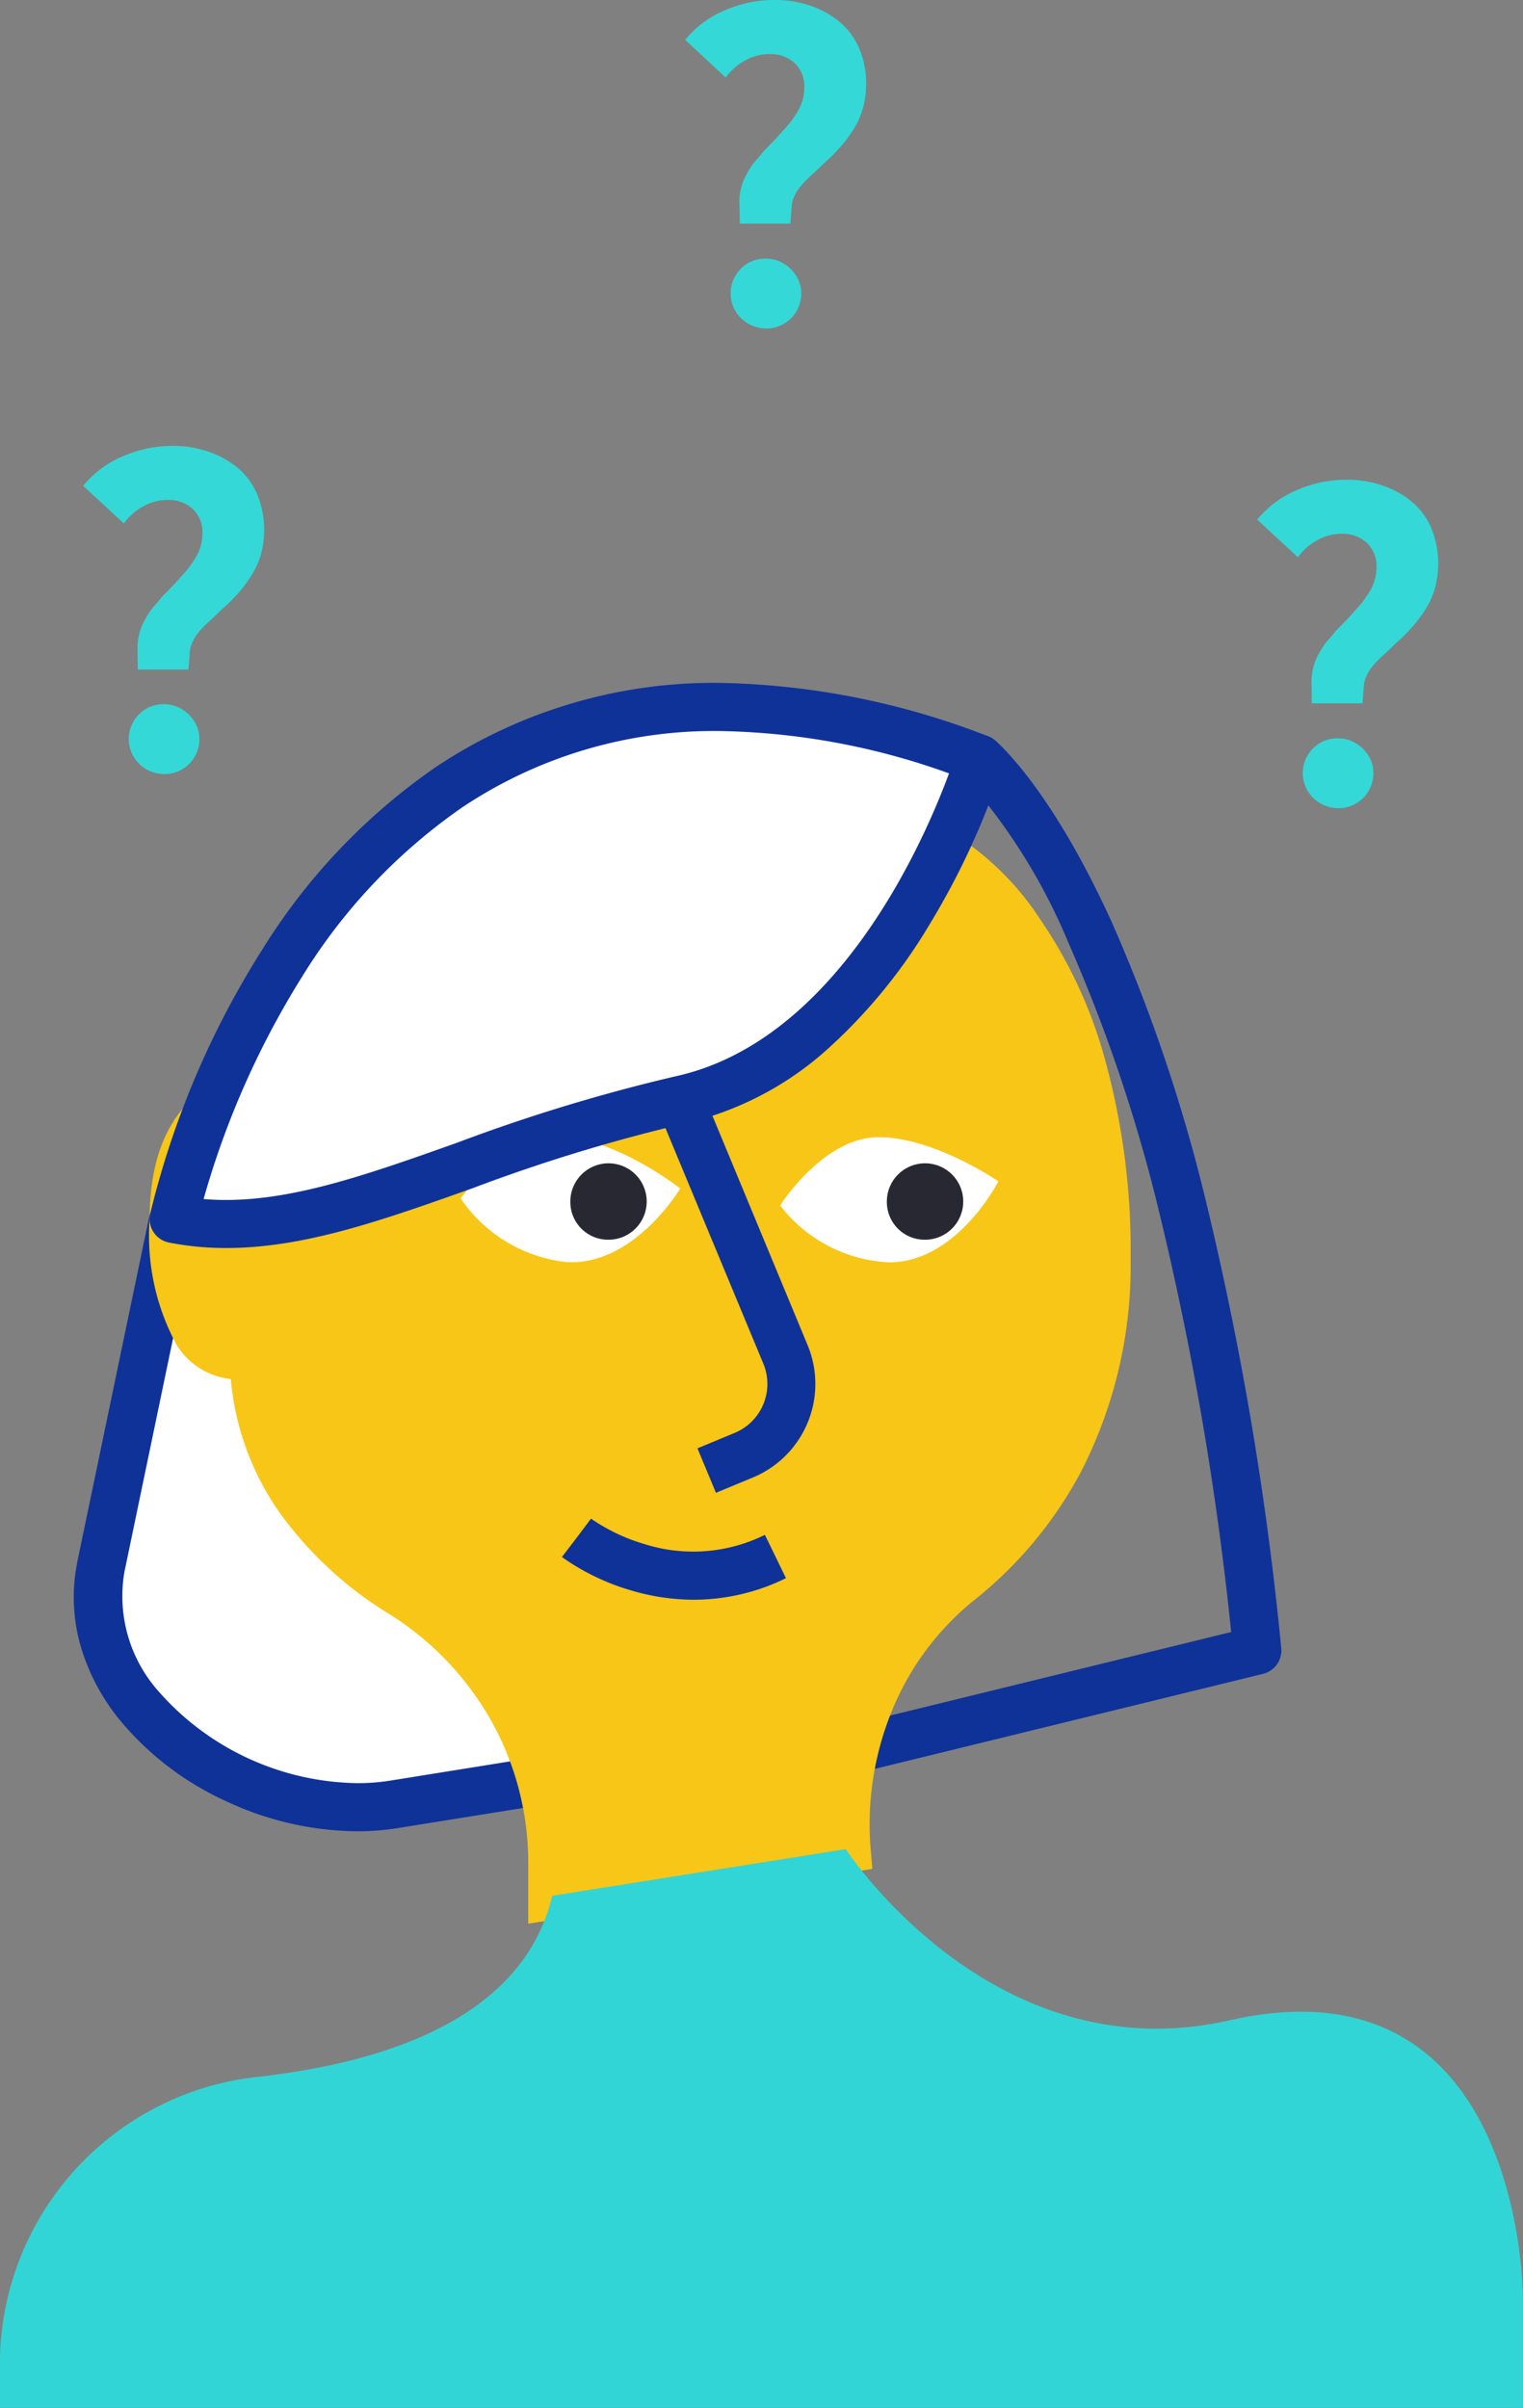 <?xml version="1.0" encoding="UTF-8"?>
<svg xmlns="http://www.w3.org/2000/svg" width="63.301" height="100.036" viewBox="0 0 63.301 100.036">
  <rect x="0" y="0" width="63.301" height="100.036" fill="#808080" stroke="none"/>
  <g id="wizaly-copyright-demo-ask-icon" transform="translate(-0.304 -0.553)">
    <path id="Tracé_2499" data-name="Tracé 2499" d="M53.024,43.019a1,1,0,0,1,.636.228c.093.077,2.315,1.949,4.878,7.594A68.5,68.5,0,0,1,62.42,62.335a133.662,133.662,0,0,1,3.146,18.628,1,1,0,0,1-.757,1.075l-20.56,5.03a1,1,0,0,1-1.233-1.063l3.755-40.985a1,1,0,0,1,.792-.888L52.82,43.04A1,1,0,0,1,53.024,43.019ZM63.485,80.3a129.932,129.932,0,0,0-3-17.48,66.515,66.515,0,0,0-3.764-11.155A24.636,24.636,0,0,0,52.7,45.107l-4.01.834-3.56,38.852Z" transform="translate(-12.01 -11.944)" fill="#0f3299"></path>
    <path id="Tracé_2500" data-name="Tracé 2500" d="M26.689,93.338l-8.5,1.363c-5.856.941-13.331-3.9-12.158-9.849L9.05,70.372l6.666,3.514Z" transform="translate(-1.541 -19.185)" fill="#fff"></path>
    <path id="Tracé_2500_-_Contour" data-name="Tracé 2500 - Contour" d="M16.685,95.819a13.02,13.02,0,0,1-5.416-1.237,12.414,12.414,0,0,1-4.381-3.307,8.773,8.773,0,0,1-1.663-3.052,7.351,7.351,0,0,1-.172-3.564l0-.01L8.342,68.868l8.1,4.271L28.266,94.1l-9.915,1.591A10.54,10.54,0,0,1,16.685,95.819ZM7.015,85.051a5.948,5.948,0,0,0,1.419,4.954,11.206,11.206,0,0,0,8.252,3.814,8.535,8.535,0,0,0,1.349-.1l7.078-1.136L14.99,74.634,9.759,71.876Z" transform="translate(-1.541 -19.185)" fill="#0f3299"></path>
    <path id="Tracé_2501" data-name="Tracé 2501" d="M25.993,92.15V90.763a13.183,13.183,0,0,0-6.208-11.13c-3.11-1.951-6.208-5.125-6.208-10.049,0,0-3.321,1.434-3.321-5.548s6.3-5.042,6.3-5.042S18.142,42.479,41.883,48.72c0,0,7.147,3.538,7.147,16.961A16.405,16.405,0,0,1,42.892,79.1,12.949,12.949,0,0,0,38.21,90.058l.012.141Z" transform="translate(-2.734 -12.848)" fill="#f7c617"></path>
    <path id="Tracé_2501_-_Contour" data-name="Tracé 2501 - Contour" d="M24.993,93.323v-2.56a12.027,12.027,0,0,0-1.549-5.89,12.431,12.431,0,0,0-4.192-4.395A15.667,15.667,0,0,1,14.7,76.3a11.4,11.4,0,0,1-2.07-5.606,3.03,3.03,0,0,1-2.244-1.407,9.483,9.483,0,0,1-1.127-5.25c0-2.3.633-4.009,1.882-5.085a5.387,5.387,0,0,1,3.583-1.2,8.012,8.012,0,0,1,1.032.069,14.8,14.8,0,0,1,2.362-5.244,13.931,13.931,0,0,1,5.042-4.324,19.637,19.637,0,0,1,9-1.935,39.75,39.75,0,0,1,9.977,1.442l.1.026.091.045a11.832,11.832,0,0,1,3.95,3.771,19.315,19.315,0,0,1,2.594,5.484,29.852,29.852,0,0,1,1.159,8.6,18.757,18.757,0,0,1-2.067,8.867,17,17,0,0,1-4.446,5.336,11.437,11.437,0,0,0-3.365,4.482,12.473,12.473,0,0,0-.945,5.618l.088,1.055ZM14.619,67.964l-.042,1.619c0,3.717,1.931,6.813,5.74,9.2a14.44,14.44,0,0,1,4.87,5.106,14.031,14.031,0,0,1,1.807,6.871v.215l10.189-1.626a13.852,13.852,0,0,1,5.085-11.029,15.006,15.006,0,0,0,3.927-4.71,16.783,16.783,0,0,0,1.835-7.932c0-11.918-5.786-15.607-6.516-16.023a37.62,37.62,0,0,0-9.354-1.346,17.674,17.674,0,0,0-8.092,1.716,11.95,11.95,0,0,0-4.327,3.707,12.288,12.288,0,0,0-2.188,5.354l-.117,1.221-1.172-.361a6.022,6.022,0,0,0-1.543-.2c-2.331,0-3.465,1.4-3.465,4.29,0,2.453.427,3.6.785,4.131a.958.958,0,0,0,1.15.493Z" transform="translate(-2.734 -12.848)" fill="#f7c617"></path>
    <path id="Tracé_2502" data-name="Tracé 2502" d="M45.014,68.537S46.8,65.7,49.11,65.7s4.976,1.834,4.976,1.834S52.373,70.9,49.544,70.9A6.07,6.07,0,0,1,45.014,68.537Z" transform="translate(-12.285 -17.902)" fill="#fff"></path>
    <path id="Tracé_2503" data-name="Tracé 2503" d="M26.7,68.232s1.948-2.715,4.272-2.562,4.858,2.151,4.858,2.151-1.925,3.232-4.741,3.056A6.134,6.134,0,0,1,26.7,68.232Z" transform="translate(-7.252 -17.891)" fill="#fff"></path>
    <path id="Tracé_2504" data-name="Tracé 2504" d="M34.54,70.369a1.587,1.587,0,1,0-1.549-1.587A1.568,1.568,0,0,0,34.54,70.369Z" transform="translate(-8.982 -18.312)" fill="#282832"></path>
    <path id="Tracé_2505" data-name="Tracé 2505" d="M52.68,70.369a1.587,1.587,0,1,0-1.549-1.587A1.568,1.568,0,0,0,52.68,70.369Z" transform="translate(-13.966 -18.312)" fill="#282832"></path>
    <path id="Tracé_2506" data-name="Tracé 2506" d="M10.9,115.955c5.434-.588,11.149-2.457,12.357-7.534l12.2-1.939s6.067,9.356,15.96,7.111c12.181-2.762,12.181,11.448,12.181,11.448v4.654H.3v-1.728A12.014,12.014,0,0,1,10.9,115.955Z" transform="translate(0 -29.107)" fill="#32d5d5"></path>
    <path id="Tracé_2507" data-name="Tracé 2507" d="M43.749,43.2s-3.685,12.271-12.44,14.175-15.033,6.135-21.053,4.948C10.256,62.327,16.417,33.014,43.749,43.2Z" transform="translate(-2.734 -11.128)" fill="#fff"></path>
    <path id="Tracé_2507_-_Contour" data-name="Tracé 2507 - Contour" d="M32.951,40.052A32.146,32.146,0,0,1,44.1,42.267a1,1,0,0,1,.608,1.225A31.4,31.4,0,0,1,41.666,50.1,22.341,22.341,0,0,1,37.615,55.1a13.354,13.354,0,0,1-6.093,3.252,70.382,70.382,0,0,0-8.83,2.69c-3.759,1.335-7,2.488-10.257,2.488a12.291,12.291,0,0,1-2.372-.226,1,1,0,0,1-.785-1.187,36.517,36.517,0,0,1,4.651-10.97,25.54,25.54,0,0,1,7.234-7.606A20.816,20.816,0,0,1,32.951,40.052Zm9.531,3.759a29.384,29.384,0,0,0-9.531-1.759,18.85,18.85,0,0,0-10.677,3.155,23.56,23.56,0,0,0-6.66,7.02A35.678,35.678,0,0,0,11.5,61.495c.3.026.615.039.935.039,2.908,0,6-1.1,9.588-2.373A73.02,73.02,0,0,1,31.1,56.4C37.853,54.933,41.459,46.585,42.482,43.812Z" transform="translate(-2.734 -11.128)" fill="#0f3299"></path>
    <path id="Tracé_2508" data-name="Tracé 2508" d="M40.768,79.886,40,78.039l1.584-.658a2.2,2.2,0,0,0,1.16-2.846l-4.4-10.585,1.847-.767,4.4,10.6a4.207,4.207,0,0,1-2.241,5.447Z" transform="translate(-10.707 -17.314)" fill="#0f3299"></path>
    <path id="Tracé_2509" data-name="Tracé 2509" d="M38.226,91.222a9.185,9.185,0,0,1-2.7-.413,9.57,9.57,0,0,1-2.788-1.361l.609-.795.6-.8a7.728,7.728,0,0,0,2.228,1.059,6.719,6.719,0,0,0,5-.386l.876,1.8A8.7,8.7,0,0,1,38.226,91.222Z" transform="translate(-9.079 -24.208)" fill="#0f3299"></path>
    <path id="Tracé_2510" data-name="Tracé 2510" d="M74.615,36.425a2.338,2.338,0,0,1,.035-.411,2.736,2.736,0,0,1,.094-.364,1.871,1.871,0,0,1,.164-.364,2.826,2.826,0,0,1,.188-.317,1.97,1.97,0,0,1,.247-.317c.117-.129.2-.235.246-.294s.153-.165.293-.306.223-.235.27-.282c.176-.188.317-.353.434-.482a3.261,3.261,0,0,0,.352-.47,2.051,2.051,0,0,0,.282-.552,1.907,1.907,0,0,0,.094-.576,1.322,1.322,0,0,0-.4-1.034,1.478,1.478,0,0,0-1.044-.376,2.037,2.037,0,0,0-1,.259,2.4,2.4,0,0,0-.821.717l-1.69-1.563a4.192,4.192,0,0,1,1.608-1.211,5.106,5.106,0,0,1,2.1-.447,4.5,4.5,0,0,1,1.455.223,3.852,3.852,0,0,1,1.209.646,2.984,2.984,0,0,1,.845,1.1,3.921,3.921,0,0,1,.176,2.515,3.291,3.291,0,0,1-.376.858,5.711,5.711,0,0,1-.493.682,7.206,7.206,0,0,1-.6.623c-.082.071-.2.176-.352.329s-.282.259-.352.329a3.424,3.424,0,0,0-.293.294,2.369,2.369,0,0,0-.258.317,1.721,1.721,0,0,0-.153.294,1.056,1.056,0,0,0-.082.317l-.059.764H74.627Zm.059,4.819a1.449,1.449,0,0,1,0-2.045,1.424,1.424,0,0,1,1.044-.423,1.442,1.442,0,0,1,.728.2,1.55,1.55,0,0,1,.54.529,1.338,1.338,0,0,1,.2.729,1.444,1.444,0,0,1-1.455,1.446A1.489,1.489,0,0,1,74.673,41.244Z" transform="translate(-19.8 -7.551)" fill="#34d8d7"></path>
    <path id="Tracé_2511" data-name="Tracé 2511" d="M41.823,8.945a2.339,2.339,0,0,1,.035-.411,2.736,2.736,0,0,1,.094-.364,1.87,1.87,0,0,1,.164-.364,2.826,2.826,0,0,1,.188-.317,1.969,1.969,0,0,1,.247-.317c.117-.129.2-.235.246-.294s.153-.165.293-.306.223-.235.27-.282c.176-.188.317-.353.434-.482a3.254,3.254,0,0,0,.352-.47,2.054,2.054,0,0,0,.282-.552,1.909,1.909,0,0,0,.094-.576,1.322,1.322,0,0,0-.4-1.034A1.478,1.478,0,0,0,43.078,2.8a2.037,2.037,0,0,0-1,.259,2.406,2.406,0,0,0-.821.717L39.57,2.21A4.192,4.192,0,0,1,41.177,1a5.106,5.106,0,0,1,2.1-.447,4.5,4.5,0,0,1,1.455.223,3.852,3.852,0,0,1,1.209.646,2.984,2.984,0,0,1,.845,1.1,3.663,3.663,0,0,1,.305,1.551,3.675,3.675,0,0,1-.129.964,3.289,3.289,0,0,1-.376.858,5.7,5.7,0,0,1-.493.682,7.2,7.2,0,0,1-.6.623c-.082.071-.2.176-.352.329s-.282.259-.352.329a3.413,3.413,0,0,0-.293.294,2.37,2.37,0,0,0-.258.317,1.721,1.721,0,0,0-.153.294,1.059,1.059,0,0,0-.082.317l-.059.764h-2.1Zm.059,4.819a1.449,1.449,0,0,1,0-2.045,1.424,1.424,0,0,1,1.044-.423,1.442,1.442,0,0,1,.728.2,1.551,1.551,0,0,1,.54.529,1.338,1.338,0,0,1,.2.729A1.444,1.444,0,0,1,42.938,14.2,1.54,1.54,0,0,1,41.881,13.764Z" transform="translate(-10.789)" fill="#34d8d7"></path>
    <path id="Tracé_2512" data-name="Tracé 2512" d="M7.331,34.487a2.333,2.333,0,0,1,.035-.411,2.735,2.735,0,0,1,.094-.364,1.867,1.867,0,0,1,.164-.364,2.821,2.821,0,0,1,.188-.317,1.969,1.969,0,0,1,.246-.317c.117-.129.2-.235.246-.294s.153-.165.293-.306.223-.235.27-.282c.176-.188.317-.353.434-.482a3.256,3.256,0,0,0,.352-.47,2.051,2.051,0,0,0,.282-.552,1.907,1.907,0,0,0,.094-.576,1.322,1.322,0,0,0-.4-1.034,1.478,1.478,0,0,0-1.044-.376,2.038,2.038,0,0,0-1,.259,2.406,2.406,0,0,0-.821.717l-1.69-1.563a4.192,4.192,0,0,1,1.608-1.211,5.105,5.105,0,0,1,2.1-.447,4.5,4.5,0,0,1,1.455.223,3.852,3.852,0,0,1,1.209.646,2.984,2.984,0,0,1,.845,1.1,3.921,3.921,0,0,1,.176,2.515,3.289,3.289,0,0,1-.376.858,5.7,5.7,0,0,1-.493.682,7.194,7.194,0,0,1-.6.623c-.082.07-.2.176-.352.329s-.282.259-.352.329a3.4,3.4,0,0,0-.293.294,2.371,2.371,0,0,0-.258.317,1.724,1.724,0,0,0-.153.294,1.058,1.058,0,0,0-.082.317l-.059.764H7.342Zm.059,4.807a1.449,1.449,0,0,1,0-2.045,1.424,1.424,0,0,1,1.044-.423,1.441,1.441,0,0,1,.728.2,1.551,1.551,0,0,1,.54.529,1.338,1.338,0,0,1,.2.729,1.444,1.444,0,0,1-1.455,1.446A1.489,1.489,0,0,1,7.389,39.294Z" transform="translate(-1.312 -7.018)" fill="#34d8d7"></path>
  </g>
</svg>
